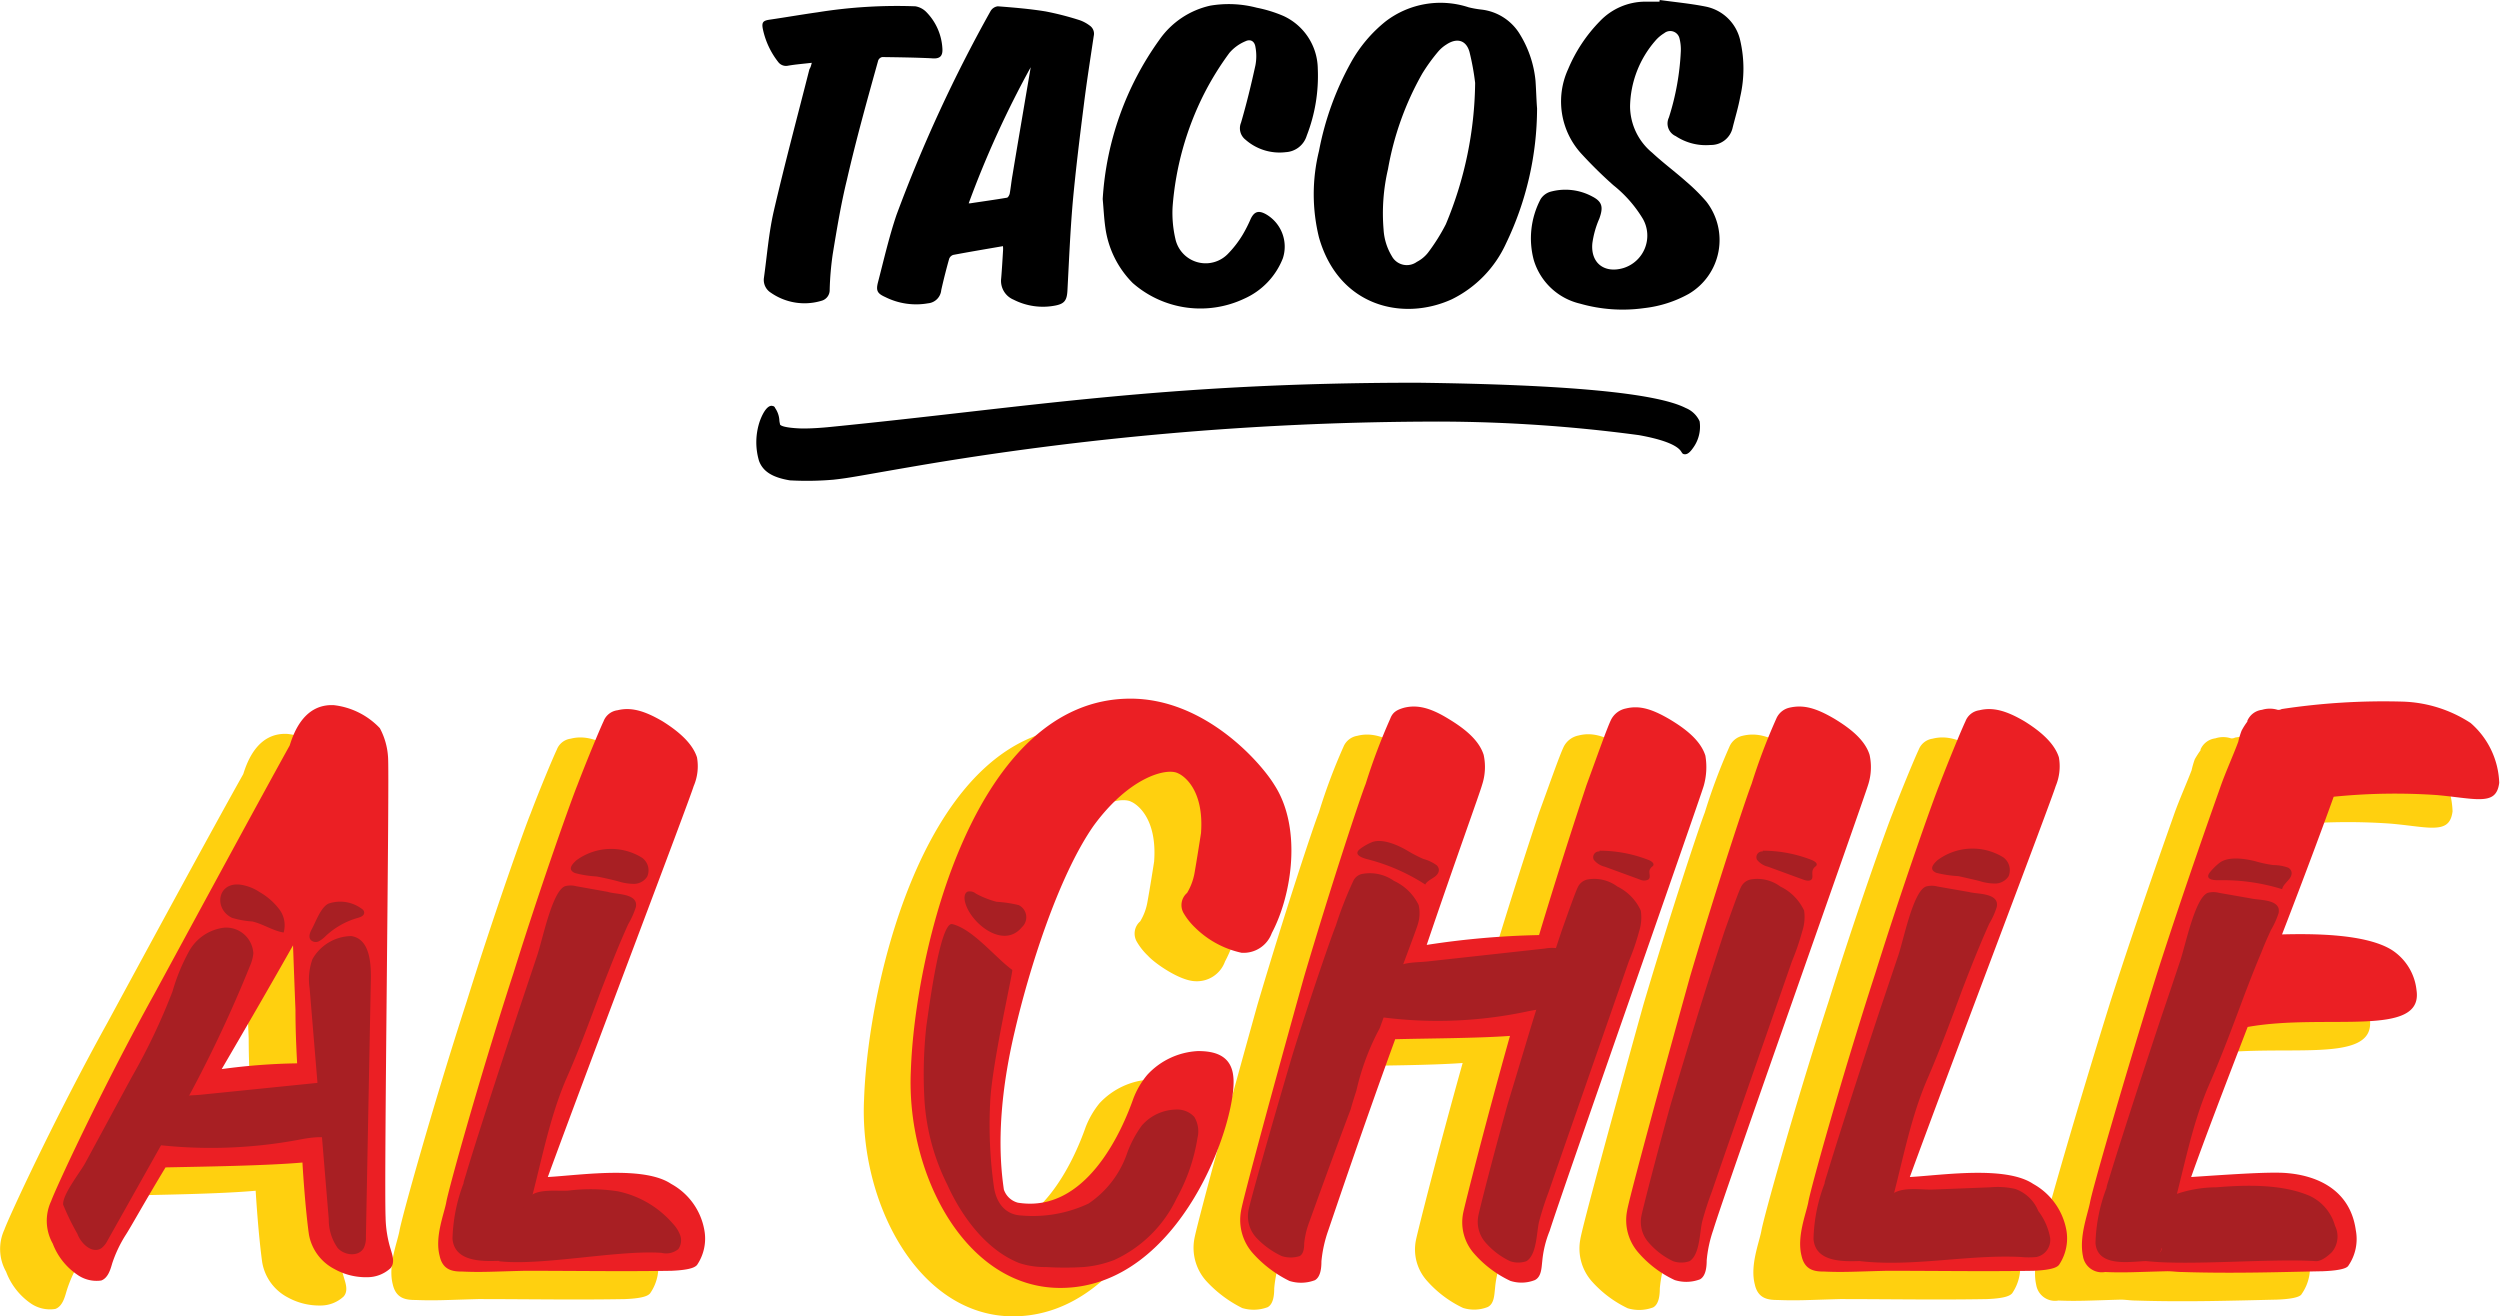 <svg xmlns="http://www.w3.org/2000/svg" viewBox="0 0 226.08 119.04"><defs><style>.cls-1{fill:#ffd00f;}.cls-2{fill:#eb1f24;}.cls-3{fill:#a81f23;}</style></defs><g id="Layer_2" data-name="Layer 2"><g id="Layer_1-2" data-name="Layer 1"><path d="M68.72,38.06c.34-.92.78-1.48,1.17-1.34.06,0,.17.06.2.17A2.18,2.18,0,0,1,70.48,38c0,.14.06.33.06.39.19.3,1.75.36,2.09.36.75,0,1.67-.06,2.45-.14,17.77-1.76,30-4,53.13-4,13.39.17,21.56.92,24.24,2.29a2.35,2.35,0,0,1,1.25,1.2,3.26,3.26,0,0,1-.61,2.43c-.25.36-.48.55-.7.55s-.25-.08-.36-.25c-.39-.61-1.76-1.11-3.82-1.48a137.82,137.82,0,0,0-19.66-1.22,281.84,281.84,0,0,0-45.63,4c-5.36.92-6,1.08-7.56,1.25a27.9,27.9,0,0,1-3.93.06c-1.56-.26-2.43-.79-2.79-1.76A5.93,5.93,0,0,1,68.72,38.06Z"/><path d="M139,9.8A28.26,28.26,0,0,1,136.2,22a10.45,10.45,0,0,1-4.92,5.07c-4.39,2-10.21.68-12-5.59a16.33,16.33,0,0,1,0-7.83,26.75,26.75,0,0,1,2.89-8,12.61,12.61,0,0,1,3.14-3.72A8.16,8.16,0,0,1,132.81.66,8.79,8.79,0,0,0,134,.87a4.68,4.68,0,0,1,3.47,2.27,9.82,9.82,0,0,1,1.39,4.17C138.92,8.19,138.94,9.07,139,9.8ZM133.4,7.5a22.65,22.65,0,0,0-.51-2.8c-.3-1.08-1.14-1.3-2.08-.68a3.21,3.21,0,0,0-.74.63,16.26,16.26,0,0,0-1.45,2,26.86,26.86,0,0,0-3.1,8.64,17.63,17.63,0,0,0-.4,5.47,5.24,5.24,0,0,0,.75,2.41,1.54,1.54,0,0,0,2.26.51,3.06,3.06,0,0,0,1-.82,17.41,17.41,0,0,0,1.62-2.58A34,34,0,0,0,133.4,7.5Z"/><path d="M90.7,22.26c-1.51.26-3,.51-4.49.79a.58.58,0,0,0-.38.37c-.26.93-.5,1.87-.71,2.81a1.32,1.32,0,0,1-1.2,1.2,6.23,6.23,0,0,1-3.87-.57c-.71-.32-.85-.57-.65-1.34.52-2,1-4.1,1.67-6.08A130.74,130.74,0,0,1,89.58,1a.89.89,0,0,1,.65-.43c1.44.11,2.89.23,4.31.46a26.29,26.29,0,0,1,3.11.8,3.35,3.35,0,0,1,.89.48.89.89,0,0,1,.37.94c-.31,2.08-.64,4.17-.9,6.26-.37,2.92-.73,5.84-1,8.78-.23,2.68-.34,5.37-.48,8-.05.86-.26,1.18-1.09,1.34a5.83,5.83,0,0,1-3.78-.53,1.84,1.84,0,0,1-1.12-1.94c.07-.85.12-1.7.17-2.55A2.49,2.49,0,0,0,90.7,22.26ZM93.21,6.08A89.15,89.15,0,0,0,87.6,18.39l.12,0c1.11-.17,2.22-.32,3.33-.51.1,0,.23-.23.26-.37.1-.55.15-1.11.25-1.66.39-2.38.8-4.75,1.2-7.13Z"/><path d="M150.09,0c1.37.19,2.77.32,4.13.59a4,4,0,0,1,3.15,3.06,11.31,11.31,0,0,1,0,5.11c-.17.94-.45,1.85-.68,2.77a2,2,0,0,1-2,1.58,4.94,4.94,0,0,1-3.15-.8,1.25,1.25,0,0,1-.62-1.68,23.12,23.12,0,0,0,1.08-6,4.13,4.13,0,0,0-.12-1.16A.86.86,0,0,0,150.5,3a3.33,3.33,0,0,0-.81.69,9.28,9.28,0,0,0-2.28,5.92,5.48,5.48,0,0,0,2,4.2c1,.93,2.1,1.74,3.12,2.65a16.35,16.35,0,0,1,1.77,1.76,5.65,5.65,0,0,1-1.59,8.36,10.77,10.77,0,0,1-4,1.28,14,14,0,0,1-5.82-.4,5.74,5.74,0,0,1-4.19-3.95,7.61,7.61,0,0,1,.62-5.5,1.58,1.58,0,0,1,1-.7,5.1,5.1,0,0,1,3.67.46c.94.48,1,1,.64,2A8.33,8.33,0,0,0,144,22c-.17,1.79,1.09,2.75,2.81,2.24a3.07,3.07,0,0,0,1.77-4.43,11.37,11.37,0,0,0-2.68-3.06,39.37,39.37,0,0,1-2.84-2.79,7,7,0,0,1-1.25-7.71,13.79,13.79,0,0,1,2.86-4.32A5.69,5.69,0,0,1,148.79.15c.42,0,.85,0,1.28,0Z"/><path d="M99.72,18a27.51,27.51,0,0,1,5.11-14.38A7.63,7.63,0,0,1,109.45.51a10,10,0,0,1,4.21.19,11.91,11.91,0,0,1,2.42.75,5.33,5.33,0,0,1,3.09,4.77,14.87,14.87,0,0,1-1,6.05,2.1,2.1,0,0,1-1.89,1.49,4.66,4.66,0,0,1-3.65-1.13,1.31,1.31,0,0,1-.4-1.54c.5-1.71.92-3.44,1.3-5.18a4.48,4.48,0,0,0,0-1.67c-.08-.51-.44-.73-.9-.51a3.88,3.88,0,0,0-1.45,1.05,26.42,26.42,0,0,0-2.3,3.72,27.19,27.19,0,0,0-2.84,10.21,10.37,10.37,0,0,0,.25,2.88A2.8,2.8,0,0,0,111,23a9.44,9.44,0,0,0,1.37-1.76,12.49,12.49,0,0,0,.74-1.46c.32-.65.7-.77,1.35-.42a3.38,3.38,0,0,1,1.55,4A6.64,6.64,0,0,1,112.54,27a9.28,9.28,0,0,1-10.11-1.41,8.77,8.77,0,0,1-2.47-5C99.84,19.76,99.81,19,99.72,18Z"/><path d="M73.41,5.68c-.76.09-1.45.14-2.14.26a.88.88,0,0,1-.9-.34A7.22,7.22,0,0,1,69,2.69c-.15-.69,0-.83.66-.92,1.43-.21,2.86-.46,4.29-.66A45.33,45.33,0,0,1,82.78.57a1.8,1.8,0,0,1,1,.53,5.09,5.09,0,0,1,1.44,3.25c.06.76-.25,1-1,.92-1.48-.07-3-.09-4.44-.11a.51.51,0,0,0-.36.3c-1,3.59-2,7.17-2.83,10.79-.54,2.2-.91,4.46-1.28,6.7a27.23,27.23,0,0,0-.28,3.25,1,1,0,0,1-.74,1,5.32,5.32,0,0,1-4.58-.73,1.36,1.36,0,0,1-.63-1.32c.28-2,.43-4,.88-6,1-4.32,2.15-8.6,3.24-12.9C73.3,6.11,73.35,5.93,73.41,5.68Z"/><path class="cls-1" d="M.4,111.19c.3-.89,4.45-9.93,9.34-18.75C13.07,86.29,19.3,74.8,22,70c.37-1.18,1.33-3.78,4-3.63a6.74,6.74,0,0,1,4.15,2.08A6.3,6.3,0,0,1,30.86,71c.15,1.56-.37,38.17-.22,41.65a10.34,10.34,0,0,0,.44,2.81c.15.52.45,1.26,0,1.78a3.05,3.05,0,0,1-2.07.82,5.92,5.92,0,0,1-3-.74,4.42,4.42,0,0,1-2.29-3.12c-.08-.51-.37-2.81-.6-6.52-3.26.3-9,.37-12.37.45-1.93,3.18-3.19,5.48-3.63,6.15A11.41,11.41,0,0,0,6,116.82c-.15.52-.37,1.33-1,1.55a3.05,3.05,0,0,1-2.23-.51A6.06,6.06,0,0,1,.55,115,4.17,4.17,0,0,1,.4,111.19ZM15.82,99.25a56.15,56.15,0,0,1,6.81-.51c-.07-1.49-.14-3.12-.14-4.82-.08-2-.15-3.93-.23-5.86C20.26,91.62,18,95.55,15.82,99.25Z"/><path class="cls-1" d="M36.12,111.33c.15-1,3-11.26,6.08-20.75,2.59-8.3,5.33-15.93,5.78-17,.81-2.15,2-5,2.37-5.78a1.56,1.56,0,0,1,1.26-1c1.18-.3,2.37,0,4.08,1,1.18.74,2.66,1.85,3.11,3.26a4.57,4.57,0,0,1-.3,2.59c-.37,1.26-9.56,25.42-13.19,35.35,1.48-.07,3.93-.37,6.15-.37,2,0,3.85.22,5,1a5.92,5.92,0,0,1,3,4.15,4.16,4.16,0,0,1-.67,3.18c-.14.15-.44.45-2.29.52-4.45.08-8.82,0-13.27,0-2.89.08-3.93.15-5.63.08-.82,0-1.78-.08-2.08-1.41C35.08,114.45,35.9,112.45,36.12,111.33Z"/><path class="cls-1" d="M78.14,99.4C78.51,88.51,83.92,65.76,98,65.76c6.74,0,11.78,5.78,13,7.78,2.52,3.85,1.63,9.93-.22,13.41a2.7,2.7,0,0,1-2.74,1.78c-1.41-.07-3.63-1.63-4.23-2.3a5.66,5.66,0,0,1-1-1.26,1.46,1.46,0,0,1,.3-1.85,5,5,0,0,0,.66-1.78c.23-1.26.52-3.11.6-3.63.29-3.93-1.56-5.19-2.08-5.41-1-.52-4.37.3-7.63,4.74-3.34,4.67-5.93,13.27-7.19,18.53-1.85,7.78-1.26,12.53-1,14.38a1.8,1.8,0,0,0,1.26,1.18c6.15,1,9.41-6.44,10.45-9.41a8,8,0,0,1,1.25-2.15,6.76,6.76,0,0,1,4.6-2.15c1.48,0,3,.38,3.19,2.3.44,3.78-4.67,19.12-15.64,19.12C83,119,77.69,108.67,78.14,99.4Z"/><path class="cls-1" d="M108,112.08c.15-1,3-11.49,5.71-21.2,2.52-8.52,5.11-16.3,5.56-17.41a51.66,51.66,0,0,1,2.22-5.93,1.64,1.64,0,0,1,1.26-1c1.18-.3,2.37,0,4,1,1.33.82,2.74,1.86,3.19,3.26a5.33,5.33,0,0,1-.15,2.75c-.15.59-2.45,6.89-5,14.45A74,74,0,0,1,134.9,87c2.08-6.9,4-12.68,4.3-13.56.82-2.23,1.85-5.19,2.22-5.93a1.92,1.92,0,0,1,1.34-1c1.18-.3,2.3,0,4,1,1.33.82,2.74,1.86,3.19,3.26a6.38,6.38,0,0,1-.15,2.75c-.45,1.48-12.9,36.9-13.93,40.24a9.14,9.14,0,0,0-.67,2.74c-.07.59-.07,1.41-.67,1.7a3.35,3.35,0,0,1-2.22.08,10.13,10.13,0,0,1-3.26-2.45,4.24,4.24,0,0,1-1-3.7c.15-.75,2-8.08,4.22-16-3.11.22-7.48.22-10.37.29-3,8.23-5.56,15.86-6.08,17.35a11.36,11.36,0,0,0-.59,2.74c0,.59-.07,1.41-.59,1.7a3.59,3.59,0,0,1-2.3.08,11.17,11.17,0,0,1-3.26-2.45A4.5,4.5,0,0,1,108,112.08Z"/><path class="cls-1" d="M142.91,112.08c.14-1,3-11.49,5.7-21.2,2.52-8.52,5.12-16.3,5.56-17.41a53.65,53.65,0,0,1,2.22-5.93,1.69,1.69,0,0,1,1.19-1c1.26-.3,2.37,0,4.08,1,1.33.82,2.74,1.86,3.18,3.26a5.22,5.22,0,0,1-.15,2.75c-.44,1.48-13,36.9-14,40.24a10.88,10.88,0,0,0-.59,2.74c0,.59-.08,1.41-.6,1.7a3.59,3.59,0,0,1-2.3.08,10.25,10.25,0,0,1-3.26-2.45A4.49,4.49,0,0,1,142.91,112.08Z"/><path class="cls-1" d="M159.28,111.33c.15-1,3-11.26,6.08-20.75,2.59-8.3,5.34-15.93,5.78-17,.82-2.15,2-5,2.37-5.78a1.58,1.58,0,0,1,1.26-1c1.19-.3,2.37,0,4.08,1,1.18.74,2.67,1.85,3.11,3.26a4.49,4.49,0,0,1-.3,2.59c-.37,1.26-9.56,25.42-13.19,35.35,1.49-.07,3.93-.37,6.15-.37,2,0,3.86.22,5,1a5.89,5.89,0,0,1,3,4.15,4.21,4.21,0,0,1-.66,3.18c-.15.15-.45.45-2.3.52-4.45.08-8.82,0-13.27,0-2.89.08-3.92.15-5.63.08-.81,0-1.78-.08-2.07-1.41C158.25,114.45,159.06,112.45,159.28,111.33Z"/><path class="cls-1" d="M184.78,111.33c.14-1,3.11-11.26,6.07-20.75,2.67-8.3,5.41-15.93,5.78-17,.45-1.26,1.11-2.74,1.56-3.92a7.87,7.87,0,0,1,.29-1,8.2,8.2,0,0,1,.52-.81v-.08a1.69,1.69,0,0,1,1.34-1,2.26,2.26,0,0,1,1.41,0,.6.6,0,0,0,.37-.07,59.7,59.7,0,0,1,11-.67,11.89,11.89,0,0,1,6.08,1.93,7.47,7.47,0,0,1,2.59,5.41c-.15,1.18-.74,1.48-1.85,1.48-.89,0-2.15-.23-3.78-.37a55.25,55.25,0,0,0-9.34.14c-.74,2.08-2.52,6.9-4.67,12.46,2.74-.08,7.56-.08,9.93,1.4a5,5,0,0,1,2.22,3.63c.67,4.38-8.22,2.08-15.26,3.34-2,5.19-3.93,10.23-5.12,13.56,3.49-.22,6.6-.44,8.3-.37,2.89.15,6.08,1.41,6.6,5.19a4.16,4.16,0,0,1-.67,3.18c-.07.15-.37.45-2.29.52-3.71.08-8.08.23-12.75.08-.44,0-.89-.08-1.33-.08-2.89.08-3.93.15-5.64.08a1.72,1.72,0,0,1-2-1.41C183.74,114.45,184.55,112.45,184.78,111.33Z"/><path class="cls-2" d="M4.63,108.61c.3-.89,4.45-9.93,9.34-18.75,3.34-6.15,9.56-17.64,12.23-22.45.37-1.19,1.33-3.78,4-3.64a6.79,6.79,0,0,1,4.15,2.08,6.34,6.34,0,0,1,.74,2.59c.15,1.56-.37,38.17-.22,41.65a10.43,10.43,0,0,0,.44,2.82c.15.52.45,1.26,0,1.78a3.09,3.09,0,0,1-2.07.81,5.84,5.84,0,0,1-3-.74,4.38,4.38,0,0,1-2.3-3.11c-.08-.52-.37-2.82-.59-6.52-3.27.29-9,.37-12.38.44-1.93,3.19-3.19,5.49-3.63,6.15a11.63,11.63,0,0,0-1.19,2.52c-.15.52-.37,1.34-1,1.56A3,3,0,0,1,7,115.28a5.94,5.94,0,0,1-2.23-2.82A4.2,4.2,0,0,1,4.63,108.61ZM20.05,96.68a56.27,56.27,0,0,1,6.82-.52c-.08-1.48-.15-3.11-.15-4.82-.08-2-.15-3.92-.22-5.85C24.49,89.05,22.2,93,20.05,96.68Z"/><path class="cls-2" d="M40.35,108.76c.15-1,3-11.27,6.08-20.75,2.59-8.3,5.34-15.94,5.78-17,.82-2.15,2-5,2.37-5.78a1.56,1.56,0,0,1,1.26-1c1.19-.29,2.37,0,4.08,1,1.18.74,2.66,1.85,3.11,3.26a4.53,4.53,0,0,1-.3,2.6c-.37,1.26-9.56,25.41-13.19,35.35,1.48-.08,3.93-.38,6.15-.38,2,0,3.86.23,5,1a5.93,5.93,0,0,1,3,4.15,4.25,4.25,0,0,1-.66,3.19c-.15.15-.45.44-2.3.52-4.45.07-8.82,0-13.27,0-2.89.07-3.93.15-5.63.07-.81,0-1.78-.07-2.07-1.41C39.31,111.87,40.13,109.87,40.35,108.76Z"/><path class="cls-2" d="M82.37,96.83c.37-10.9,5.78-33.65,19.86-33.65,6.74,0,11.78,5.78,13,7.78,2.52,3.86,1.63,9.93-.22,13.42a2.71,2.71,0,0,1-2.74,1.78,8.59,8.59,0,0,1-4.22-2.3,5.91,5.91,0,0,1-1-1.26,1.45,1.45,0,0,1,.3-1.85,5.33,5.33,0,0,0,.67-1.78c.22-1.26.51-3.12.59-3.63.29-3.93-1.56-5.19-2.08-5.41-1-.52-4.37.29-7.63,4.74C95.64,79.34,93,87.93,91.78,93.2c-1.85,7.78-1.26,12.52-1,14.37a1.83,1.83,0,0,0,1.26,1.19c6.15,1,9.41-6.45,10.45-9.41a7.46,7.46,0,0,1,1.26-2.15,6.68,6.68,0,0,1,4.59-2.15c1.48,0,3,.37,3.19,2.3.44,3.78-4.67,19.12-15.64,19.12C87.26,116.47,81.93,106.09,82.37,96.83Z"/><path class="cls-2" d="M112.23,109.5c.15-1,3-11.49,5.71-21.2,2.52-8.52,5.11-16.3,5.56-17.41A54.46,54.46,0,0,1,125.72,65c.22-.59.59-.81,1.26-1,1.19-.29,2.37,0,4,1,1.34.81,2.74,1.85,3.19,3.26a5.18,5.18,0,0,1-.15,2.74c-.15.59-2.44,6.89-5,14.45a75.79,75.79,0,0,1,10.16-.89c2.07-6.89,4-12.67,4.29-13.56.82-2.22,1.86-5.19,2.23-5.93a1.93,1.93,0,0,1,1.33-1c1.19-.29,2.3,0,4,1,1.34.81,2.74,1.85,3.19,3.26a6.18,6.18,0,0,1-.15,2.74c-.44,1.48-12.89,36.9-13.93,40.24a9.54,9.54,0,0,0-.67,2.74c-.07.6-.07,1.41-.67,1.71a3.28,3.28,0,0,1-2.22.07,10,10,0,0,1-3.26-2.45,4.27,4.27,0,0,1-1-3.7c.15-.74,2-8.08,4.23-16-3.12.22-7.49.22-10.38.3-3,8.22-5.56,15.86-6.07,17.34a11.61,11.61,0,0,0-.6,2.74c0,.6-.07,1.41-.59,1.71a3.52,3.52,0,0,1-2.3.07,10.82,10.82,0,0,1-3.26-2.45A4.53,4.53,0,0,1,112.23,109.5Z"/><path class="cls-2" d="M147.14,109.5c.15-1,3-11.49,5.7-21.2,2.52-8.52,5.12-16.3,5.56-17.41A54,54,0,0,1,160.63,65a1.7,1.7,0,0,1,1.18-1c1.26-.29,2.37,0,4.08,1,1.33.81,2.74,1.85,3.18,3.26a5.2,5.2,0,0,1-.14,2.74c-.45,1.48-13,36.9-14,40.24a11.45,11.45,0,0,0-.59,2.74c0,.6-.08,1.41-.6,1.71a3.49,3.49,0,0,1-2.29.07,9.85,9.85,0,0,1-3.26-2.45A4.46,4.46,0,0,1,147.14,109.5Z"/><path class="cls-2" d="M163.52,108.76c.14-1,3-11.27,6.07-20.75,2.6-8.3,5.34-15.94,5.78-17,.82-2.15,2-5,2.37-5.78a1.57,1.57,0,0,1,1.26-1c1.19-.29,2.38,0,4.08,1,1.19.74,2.67,1.85,3.11,3.26a4.62,4.62,0,0,1-.29,2.6c-.37,1.26-9.56,25.41-13.19,35.35,1.48-.08,3.92-.38,6.15-.38,2,0,3.85.23,5,1a6,6,0,0,1,3,4.15,4.29,4.29,0,0,1-.67,3.19c-.15.15-.45.44-2.3.52-4.44.07-8.82,0-13.26,0-2.89.07-3.93.15-5.64.07-.81,0-1.77-.07-2.07-1.41C162.48,111.87,163.29,109.87,163.52,108.76Z"/><path class="cls-2" d="M189,108.76c.15-1,3.11-11.27,6.07-20.75,2.67-8.3,5.41-15.94,5.78-17,.45-1.26,1.12-2.74,1.56-3.93a7.46,7.46,0,0,1,.3-1,6,6,0,0,1,.52-.82v-.07a1.65,1.65,0,0,1,1.33-1,2.42,2.42,0,0,1,1.41,0,.59.59,0,0,0,.37-.07,61.53,61.53,0,0,1,11-.67,11.89,11.89,0,0,1,6.08,1.93,7.49,7.49,0,0,1,2.59,5.41c-.15,1.18-.74,1.48-1.85,1.48-.89,0-2.15-.22-3.78-.37a55.22,55.22,0,0,0-9.34.15c-.74,2.07-2.52,6.89-4.67,12.45,2.75-.07,7.56-.07,9.93,1.41a4.94,4.94,0,0,1,2.23,3.63c.66,4.37-8.23,2.07-15.27,3.33-2,5.19-3.93,10.23-5.11,13.57,3.48-.23,6.59-.45,8.3-.38,2.89.15,6.07,1.41,6.59,5.19a4.25,4.25,0,0,1-.66,3.19c-.08.15-.38.44-2.3.52-3.71.07-8.08.22-12.75.07-.44,0-.89-.07-1.33-.07-2.89.07-3.93.15-5.63.07a1.72,1.72,0,0,1-2-1.41C188,111.87,188.78,109.87,189,108.76Z"/><path class="cls-3" d="M7,111.58c.34.92,1.37,1.84,2.18,1.29a2,2,0,0,0,.54-.68l4.91-8.74a117.36,117.36,0,0,0,8-16.16,3.6,3.6,0,0,0,.28-1.07,2.46,2.46,0,0,0-2.63-2.33A4.2,4.2,0,0,0,17.11,86a17.52,17.52,0,0,0-1.51,3.66,56.09,56.09,0,0,1-3.69,7.75l-4.2,7.76c-.45.83-2.07,2.85-2,3.77A22.23,22.23,0,0,0,7,111.58Z"/><path class="cls-3" d="M28.26,86.73A5.34,5.34,0,0,0,28,89.37l1.73,20.87a4.45,4.45,0,0,0,.8,2.61c.61.7,1.92.83,2.37,0a2.06,2.06,0,0,0,.19-1l.45-23.49c0-1.31-.11-3.45-1.77-3.71A4.11,4.11,0,0,0,28.26,86.73Z"/><path class="cls-3" d="M12.75,103.34a43.15,43.15,0,0,0,14.43-.3c1.38-.26,3.09-.46,3.9.68a7.91,7.91,0,0,0,.81-3.24,2.69,2.69,0,0,0-1.81-2.56,4.05,4.05,0,0,0-1.3,0L18.14,99c-1,.1-2.36,0-3.22.72S13.36,102.24,12.75,103.34Z"/><path class="cls-3" d="M25.22,82.18a5.92,5.92,0,0,0-1.75-1.51A4.2,4.2,0,0,0,21.72,80c-2.08-.24-2.4,2.2-.74,3a8,8,0,0,0,1.83.33c1,.23,1.85.84,2.84,1A2.4,2.4,0,0,0,25.22,82.18Z"/><path class="cls-3" d="M28.21,84c-.18.32-.34.73-.11,1a.63.63,0,0,0,.74.12,2.68,2.68,0,0,0,.63-.49A7.09,7.09,0,0,1,32.38,83c.24-.07.52-.18.55-.42s-.15-.36-.32-.47a3.27,3.27,0,0,0-2.92-.39C29,82.08,28.57,83.33,28.21,84Z"/><path class="cls-3" d="M57.5,81.63a.93.93,0,0,1,0,.41,7.82,7.82,0,0,1-.69,1.54q-.45,1-.87,2c-.55,1.33-1.07,2.67-1.59,4-1,2.69-2,5.41-3.15,8-1.66,3.87-2.34,8.1-3.49,12.13-.1.37-.21.73-.32,1.09-.42,1.38-.58,3.19-1.89,3.21s-4.4.34-4.58-2a15.17,15.17,0,0,1,1-5c0-.16.15-.54.31-1.11.73-2.43,2.61-8.28,4.69-14.54l1.64-4.9c.5-1.43,1.36-5.87,2.54-6.32a2,2,0,0,1,1,0l2.85.51C55.63,80.88,57.26,80.78,57.5,81.63Z"/><path class="cls-3" d="M55.9,79.7a4.9,4.9,0,0,0,1.42.23,1.43,1.43,0,0,0,1.21-.66,1.4,1.4,0,0,0-.48-1.71,5.3,5.3,0,0,0-5.94.25c-.45.41-.77.85-.12,1.14a9.56,9.56,0,0,0,1.95.31C54.6,79.38,55.25,79.53,55.9,79.7Z"/><path class="cls-3" d="M46.65,112a2.11,2.11,0,0,0-.11.86c.12.79-2,1.13-1.3,1.21,3.85.4,10.73-1.05,14.59-.77a1.74,1.74,0,0,0,1.51-.34,1.37,1.37,0,0,0,.18-1.23,3.06,3.06,0,0,0-.66-1.06,9,9,0,0,0-5-2.94,16.32,16.32,0,0,0-4.47-.06c-1,.07-2.78-.21-3.54.58S46.92,110.92,46.65,112Z"/><path class="cls-3" d="M98,114.58a27.72,27.72,0,0,1-3.41,0,7.28,7.28,0,0,1-2.42-.36c-3-1.19-5.21-4.23-6.49-7.06a19.92,19.92,0,0,1-2.07-7.53,40,40,0,0,1,.17-6.91c.15-.9,1.2-9.43,2.34-9.15,1.86.45,3.86,3,5.42,4.14.11.08-1.87,8.58-2,12.05a39.76,39.76,0,0,0,.34,7.55c.2,1.43,1,2.54,2.48,2.61a11.83,11.83,0,0,0,6.08-1.08,9,9,0,0,0,3.44-4.42,10.06,10.06,0,0,1,1.38-2.64,4.19,4.19,0,0,1,3.13-1.44A2.08,2.08,0,0,1,108,101a2.51,2.51,0,0,1,.29,1.91,16.58,16.58,0,0,1-1.88,5.45,11.59,11.59,0,0,1-5.64,5.58A9.94,9.94,0,0,1,98,114.58Z"/><path class="cls-3" d="M88.25,80.81a.86.86,0,0,0-.74-.18c-.31.14-.32.56-.25.89.41,1.88,3.45,4.4,5.15,2.33a1.22,1.22,0,0,0-.29-2,11.17,11.17,0,0,0-2-.3A8.23,8.23,0,0,1,88.25,80.81Z"/><path class="cls-3" d="M124.55,93.4l.69-1.7-.69,1.7.23-.44c1.77-4.89,3.31-8.91,3.41-9.29a3.37,3.37,0,0,0,.1-1.83,4.63,4.63,0,0,0-2.23-2.18,3.78,3.78,0,0,0-2.81-.64,1.14,1.14,0,0,0-.89.69,34.21,34.21,0,0,0-1.56,4c-.31.74-2.13,5.93-3.9,11.62-1.92,6.48-3.9,13.51-4,14.15a2.87,2.87,0,0,0,.73,2.47,7.65,7.65,0,0,0,2.28,1.64,2.66,2.66,0,0,0,1.62,0c.36-.2.41-.74.41-1.14a7.42,7.42,0,0,1,.42-1.83c.33-.91,1.91-5.33,3.79-10.32.14-.52.32-1.09.51-1.67A22.44,22.44,0,0,1,124.55,93.4Z"/><path class="cls-3" d="M123.67,91.8a38.91,38.91,0,0,0,14.43-.33c1.38-.29,3.09-.52,3.9.75a9.53,9.53,0,0,0,.81-3.59A3,3,0,0,0,141,85.78a3.55,3.55,0,0,0-1.3,0l-10.64,1.17c-1,.11-2.36,0-3.22.8S124.28,90.58,123.67,91.8Z"/><path class="cls-3" d="M148.38,82.35a4.48,4.48,0,0,0-2.12-2.18,3.5,3.5,0,0,0-2.68-.64,1.26,1.26,0,0,0-.89.69c-.24.49-.94,2.47-1.48,4-.2.59-1.48,4.45-2.87,9-.66,2.2-1.33,4.43-2,6.63-1.41,5.06-2.56,9.61-2.65,10.09a2.84,2.84,0,0,0,.69,2.47,6.78,6.78,0,0,0,2.18,1.64,2.23,2.23,0,0,0,1.48,0c.95-.59.91-2.62,1.14-3.57a28.29,28.29,0,0,1,.87-2.7q1.16-3.36,2.33-6.72,2.46-7.06,4.92-14.13a20.65,20.65,0,0,0,.93-2.71A4.09,4.09,0,0,0,148.38,82.35Z"/><path class="cls-3" d="M123.61,77.69a17.73,17.73,0,0,1,5.28,2.3c.15-.31.58-.49.89-.73s.5-.62.16-1a3.76,3.76,0,0,0-1.24-.59,13.08,13.08,0,0,1-1.49-.78c-.88-.51-2.21-1.07-3.12-.74a4.89,4.89,0,0,0-1.08.61C122.49,77.15,122.79,77.47,123.61,77.69Z"/><path class="cls-3" d="M144.64,77a.52.52,0,0,0-.51.75,1.78,1.78,0,0,0,1,.63l3.17,1.16a.85.85,0,0,0,.76,0c.28-.21,0-.62.14-.91s.32-.27.33-.44-.21-.32-.42-.41a12.16,12.16,0,0,0-4.46-.85"/><path class="cls-3" d="M163.15,82.35A4.54,4.54,0,0,0,161,80.17a3.49,3.49,0,0,0-2.67-.64,1.25,1.25,0,0,0-.89.69c-.25.49-.94,2.47-1.49,4-.19.59-1.48,4.45-2.86,9-.67,2.2-1.34,4.43-2,6.63-1.41,5.06-2.56,9.61-2.65,10.09a2.81,2.81,0,0,0,.69,2.47,6.71,6.71,0,0,0,2.17,1.64,2.26,2.26,0,0,0,1.49,0c.94-.59.91-2.62,1.14-3.57a28.29,28.29,0,0,1,.87-2.7q1.15-3.36,2.33-6.72,2.46-7.06,4.92-14.13a22.23,22.23,0,0,0,.93-2.71A4.09,4.09,0,0,0,163.15,82.35Z"/><path class="cls-3" d="M159.41,77a.52.52,0,0,0-.52.75,1.81,1.81,0,0,0,1,.63l3.17,1.16c.24.09.56.17.75,0s0-.62.14-.91.32-.27.34-.44-.22-.32-.43-.41a12.1,12.1,0,0,0-4.45-.85"/><path class="cls-3" d="M180.57,81.6a1,1,0,0,1,0,.42,7,7,0,0,1-.69,1.53c-.29.66-.58,1.32-.86,2-.56,1.33-1.08,2.68-1.59,4-1,2.7-2,5.41-3.15,8.06-1.66,3.86-2.34,8.1-3.49,12.13-.1.36-.21.73-.32,1.09-.43,1.37-.58,3.19-1.9,3.2s-4.4.35-4.57-2a14.92,14.92,0,0,1,1-5c0-.16.14-.54.31-1.11.73-2.42,2.6-8.27,4.68-14.54.55-1.62,1.1-3.27,1.65-4.9.5-1.42,1.35-5.87,2.53-6.31a2,2,0,0,1,1.05,0l2.86.5C178.71,80.85,180.33,80.75,180.57,81.6Z"/><path class="cls-3" d="M179,79.67a4.64,4.64,0,0,0,1.42.23,1.45,1.45,0,0,0,1.22-.66,1.43,1.43,0,0,0-.48-1.71,5.3,5.3,0,0,0-5.95.26c-.44.4-.77.85-.11,1.14a10.3,10.3,0,0,0,2,.3C177.67,79.36,178.32,79.5,179,79.67Z"/><path class="cls-3" d="M169.72,112a2.07,2.07,0,0,0-.1.85c.12.79-2,1.14-1.3,1.21,4.79.51,9.62-.62,14.42-.39a7,7,0,0,0,1.44,0,1.58,1.58,0,0,0,1.22-1.72,5.64,5.64,0,0,0-1.07-2.43,3.53,3.53,0,0,0-2.08-2,7.15,7.15,0,0,0-2.26-.15l-5.36.21c-1.11,0-2.87-.3-3.73.59S170,110.9,169.72,112Z"/><path class="cls-3" d="M206.06,82.16a1.1,1.1,0,0,1,0,.41,7.74,7.74,0,0,1-.69,1.53c-.3.65-.59,1.3-.86,2-.56,1.32-1.08,2.66-1.59,4-1,2.68-2,5.38-3.15,8-1.66,3.83-2.33,8-3.48,12-.1.36-.21.72-.32,1.08-.42,1.36-.5,2.85-1.81,2.86s-4.48.66-4.66-1.62a15,15,0,0,1,1-5c0-.15.14-.53.31-1.1.73-2.41,2.6-8.22,4.67-14.44.55-1.61,1.1-3.25,1.64-4.87.5-1.41,1.36-5.83,2.54-6.27a1.93,1.93,0,0,1,1,0l2.86.5C204.19,81.41,205.82,81.31,206.06,82.16Z"/><path class="cls-3" d="M195.6,111.9a2.29,2.29,0,0,0-.1.9c.12.81-2.07,1.17-1.33,1.25,3.93.42,11.34-.27,15.28,0,.51,0,1.09-.49,1.42-.81a2.2,2.2,0,0,0,.29-2.39,4.24,4.24,0,0,0-2.28-2.7c-2.52-1.09-5.77-1-8.45-.78a11.3,11.3,0,0,0-3.62.61C195.82,108.56,195.89,110.81,195.6,111.9Z"/><path class="cls-3" d="M200.68,79.6a18,18,0,0,1,5.7.81c.06-.34.42-.63.66-.94s.32-.73-.1-1a4,4,0,0,0-1.36-.24,11.11,11.11,0,0,1-1.64-.35c-1-.25-2.42-.44-3.2.13a5.26,5.26,0,0,0-.89.87C199.45,79.39,199.83,79.62,200.68,79.6Z"/></g></g></svg>